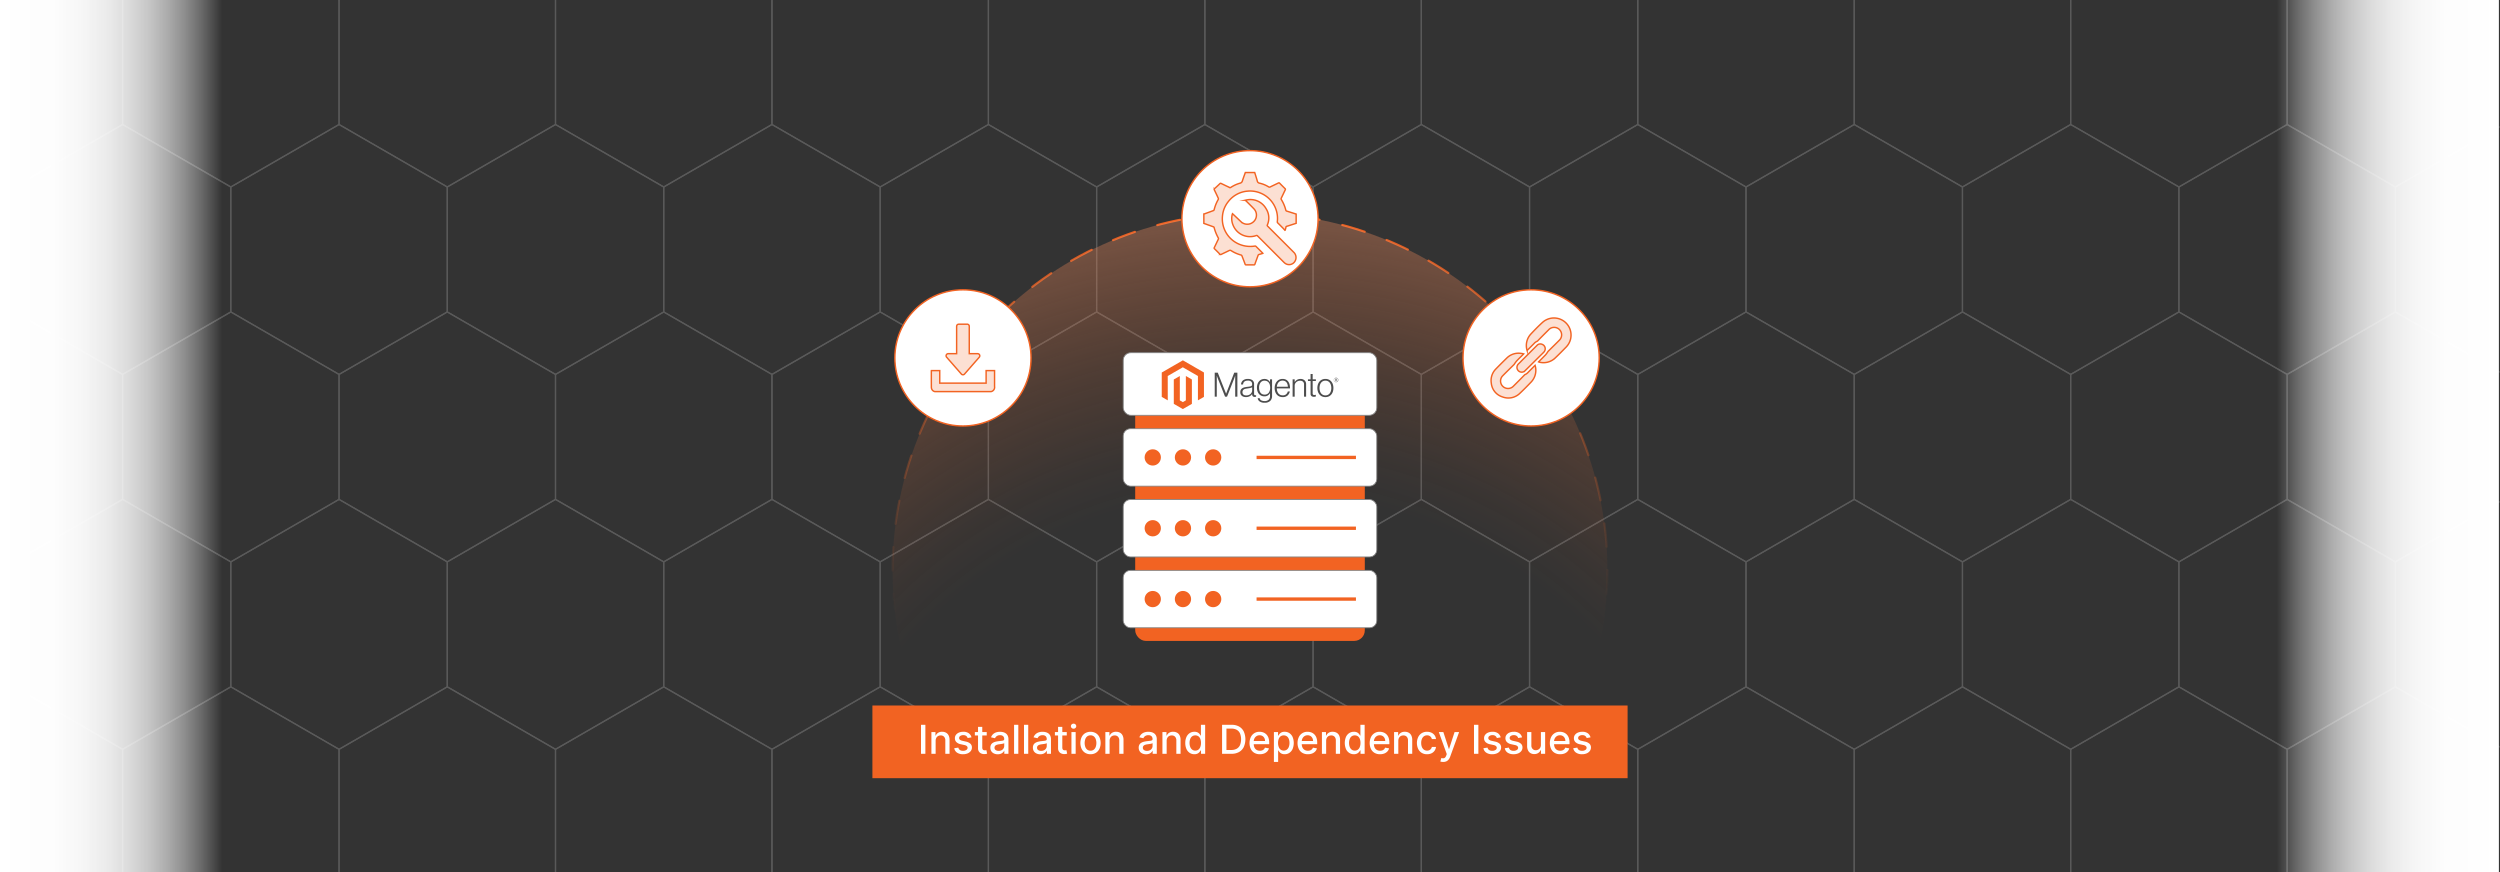 <svg id="Layer_1" data-name="Layer 1" xmlns="http://www.w3.org/2000/svg" xmlns:xlink="http://www.w3.org/1999/xlink" viewBox="0 0 860 300"><rect x="0" y="0" width="860" height="300" fill="#333333" stroke="none"/><defs><clipPath id="clip-path"><rect x="0.192" y="-21.918" width="859.616" height="343.835" fill="none"/></clipPath><linearGradient id="linear-gradient" y1="150" x2="76.419" y2="150" gradientUnits="userSpaceOnUse"><stop offset="0" stop-color="#fff"/><stop offset="0.233" stop-color="#fff" stop-opacity="0.99"/><stop offset="0.369" stop-color="#fff" stop-opacity="0.958"/><stop offset="0.481" stop-color="#fff" stop-opacity="0.902"/><stop offset="0.579" stop-color="#fff" stop-opacity="0.824"/><stop offset="0.669" stop-color="#fff" stop-opacity="0.722"/><stop offset="0.752" stop-color="#fff" stop-opacity="0.596"/><stop offset="0.83" stop-color="#fff" stop-opacity="0.447"/><stop offset="0.904" stop-color="#fff" stop-opacity="0.274"/><stop offset="0.973" stop-color="#fff" stop-opacity="0.083"/><stop offset="1" stop-color="#fff" stop-opacity="0"/></linearGradient><linearGradient id="linear-gradient-2" x1="2824.052" y1="1128.45" x2="2900.471" y2="1128.45" gradientTransform="translate(-2040.855 -978.45)" xlink:href="#linear-gradient"/><linearGradient id="linear-gradient-3" x1="430" y1="319.535" x2="430" y2="72.882" gradientUnits="userSpaceOnUse"><stop offset="0" stop-color="#f26322" stop-opacity="0"/><stop offset="0.439" stop-color="#f26322" stop-opacity="0"/><stop offset="0.488" stop-color="#f26322" stop-opacity="0.04"/><stop offset="0.572" stop-color="#f26322" stop-opacity="0.148"/><stop offset="0.679" stop-color="#f26322" stop-opacity="0.325"/><stop offset="0.806" stop-color="#f26322" stop-opacity="0.569"/><stop offset="0.947" stop-color="#f26322" stop-opacity="0.877"/><stop offset="1" stop-color="#f26322"/></linearGradient><radialGradient id="radial-gradient" cx="431.681" cy="330.949" r="368.808" gradientUnits="userSpaceOnUse"><stop offset="0" stop-color="#f26322" stop-opacity="0"/><stop offset="0.439" stop-color="#f26322" stop-opacity="0"/><stop offset="0.487" stop-color="#f26829" stop-opacity="0.038"/><stop offset="0.568" stop-color="#f3753b" stop-opacity="0.143"/><stop offset="0.672" stop-color="#f58a59" stop-opacity="0.312"/><stop offset="0.795" stop-color="#f7a783" stop-opacity="0.547"/><stop offset="0.932" stop-color="#faccb7" stop-opacity="0.843"/><stop offset="1" stop-color="#fce0d3"/></radialGradient></defs><g opacity="0.25"><g clip-path="url(#clip-path)"><polygon points="-69.53 -64.651 -69.53 -21.651 -32.291 -0.151 4.948 -21.651 4.948 -64.651 -32.291 -86.151 -69.53 -64.651" fill="none" stroke="#ccc" stroke-miterlimit="10" stroke-width="0.43"/><polygon points="4.931 -64.651 4.931 -21.651 42.17 -0.151 79.409 -21.651 79.409 -64.651 42.17 -86.151 4.931 -64.651" fill="none" stroke="#ccc" stroke-miterlimit="10" stroke-width="0.43"/><polygon points="79.392 -64.651 79.392 -21.651 116.631 -0.151 153.87 -21.651 153.87 -64.651 116.631 -86.151 79.392 -64.651" fill="none" stroke="#ccc" stroke-miterlimit="10" stroke-width="0.43"/><polygon points="153.852 -64.651 153.852 -21.651 191.091 -0.151 228.33 -21.651 228.33 -64.651 191.091 -86.151 153.852 -64.651" fill="none" stroke="#ccc" stroke-miterlimit="10" stroke-width="0.43"/><polygon points="228.313 -64.651 228.313 -21.651 265.552 -0.151 302.791 -21.651 302.791 -64.651 265.552 -86.151 228.313 -64.651" fill="none" stroke="#ccc" stroke-miterlimit="10" stroke-width="0.43"/><polygon points="302.773 -64.651 302.773 -21.651 340.013 -0.151 377.252 -21.651 377.252 -64.651 340.013 -86.151 302.773 -64.651" fill="none" stroke="#ccc" stroke-miterlimit="10" stroke-width="0.43"/><polygon points="377.234 -64.651 377.234 -21.651 414.473 -0.151 451.712 -21.651 451.712 -64.651 414.473 -86.151 377.234 -64.651" fill="none" stroke="#ccc" stroke-miterlimit="10" stroke-width="0.43"/><polygon points="451.695 -64.651 451.695 -21.651 488.934 -0.151 526.173 -21.651 526.173 -64.651 488.934 -86.151 451.695 -64.651" fill="none" stroke="#ccc" stroke-miterlimit="10" stroke-width="0.43"/><polygon points="526.155 -64.651 526.155 -21.651 563.395 -0.151 600.634 -21.651 600.634 -64.651 563.395 -86.151 526.155 -64.651" fill="none" stroke="#ccc" stroke-miterlimit="10" stroke-width="0.43"/><polygon points="600.616 -64.651 600.616 -21.651 637.855 -0.151 675.094 -21.651 675.094 -64.651 637.855 -86.151 600.616 -64.651" fill="none" stroke="#ccc" stroke-miterlimit="10" stroke-width="0.43"/><polygon points="675.077 -64.651 675.077 -21.651 712.316 -0.151 749.555 -21.651 749.555 -64.651 712.316 -86.151 675.077 -64.651" fill="none" stroke="#ccc" stroke-miterlimit="10" stroke-width="0.43"/><polygon points="749.537 -64.651 749.537 -21.651 786.776 -0.151 824.016 -21.651 824.016 -64.651 786.776 -86.151 749.537 -64.651" fill="none" stroke="#ccc" stroke-miterlimit="10" stroke-width="0.43"/><polygon points="823.998 -64.651 823.998 -21.651 861.237 -0.151 898.476 -21.651 898.476 -64.651 861.237 -86.151 823.998 -64.651" fill="none" stroke="#ccc" stroke-miterlimit="10" stroke-width="0.43"/><polygon points="-32.299 -0.169 -32.299 42.831 4.94 64.331 42.179 42.831 42.179 -0.169 4.94 -21.669 -32.299 -0.169" fill="none" stroke="#ccc" stroke-miterlimit="10" stroke-width="0.43"/><polygon points="42.161 -0.169 42.161 42.831 79.4 64.331 116.639 42.831 116.639 -0.169 79.4 -21.669 42.161 -0.169" fill="none" stroke="#ccc" stroke-miterlimit="10" stroke-width="0.43"/><polygon points="116.622 -0.169 116.622 42.831 153.861 64.331 191.1 42.831 191.1 -0.169 153.861 -21.669 116.622 -0.169" fill="none" stroke="#ccc" stroke-miterlimit="10" stroke-width="0.43"/><polygon points="191.083 -0.169 191.083 42.831 228.322 64.331 265.561 42.831 265.561 -0.169 228.322 -21.669 191.083 -0.169" fill="none" stroke="#ccc" stroke-miterlimit="10" stroke-width="0.43"/><polygon points="265.543 -0.169 265.543 42.831 302.782 64.331 340.021 42.831 340.021 -0.169 302.782 -21.669 265.543 -0.169" fill="none" stroke="#ccc" stroke-miterlimit="10" stroke-width="0.43"/><polygon points="340.004 -0.169 340.004 42.831 377.243 64.331 414.482 42.831 414.482 -0.169 377.243 -21.669 340.004 -0.169" fill="none" stroke="#ccc" stroke-miterlimit="10" stroke-width="0.43"/><polygon points="414.464 -0.169 414.464 42.831 451.704 64.331 488.943 42.831 488.943 -0.169 451.704 -21.669 414.464 -0.169" fill="none" stroke="#ccc" stroke-miterlimit="10" stroke-width="0.43"/><polygon points="488.925 -0.169 488.925 42.831 526.164 64.331 563.403 42.831 563.403 -0.169 526.164 -21.669 488.925 -0.169" fill="none" stroke="#ccc" stroke-miterlimit="10" stroke-width="0.43"/><polygon points="563.386 -0.169 563.386 42.831 600.625 64.331 637.864 42.831 637.864 -0.169 600.625 -21.669 563.386 -0.169" fill="none" stroke="#ccc" stroke-miterlimit="10" stroke-width="0.43"/><polygon points="637.846 -0.169 637.846 42.831 675.086 64.331 712.325 42.831 712.325 -0.169 675.086 -21.669 637.846 -0.169" fill="none" stroke="#ccc" stroke-miterlimit="10" stroke-width="0.43"/><polygon points="712.307 -0.169 712.307 42.831 749.546 64.331 786.785 42.831 786.785 -0.169 749.546 -21.669 712.307 -0.169" fill="none" stroke="#ccc" stroke-miterlimit="10" stroke-width="0.43"/><polygon points="786.768 -0.169 786.768 42.831 824.007 64.331 861.246 42.831 861.246 -0.169 824.007 -21.669 786.768 -0.169" fill="none" stroke="#ccc" stroke-miterlimit="10" stroke-width="0.43"/><polygon points="-69.53 64.312 -69.53 107.312 -32.291 128.812 4.948 107.312 4.948 64.312 -32.291 42.812 -69.53 64.312" fill="none" stroke="#ccc" stroke-miterlimit="10" stroke-width="0.43"/><polygon points="4.931 64.312 4.931 107.312 42.17 128.812 79.409 107.312 79.409 64.312 42.17 42.812 4.931 64.312" fill="none" stroke="#ccc" stroke-miterlimit="10" stroke-width="0.43"/><polygon points="79.392 64.312 79.392 107.312 116.631 128.812 153.87 107.312 153.87 64.312 116.631 42.812 79.392 64.312" fill="none" stroke="#ccc" stroke-miterlimit="10" stroke-width="0.43"/><polygon points="153.852 64.312 153.852 107.312 191.091 128.812 228.33 107.312 228.33 64.312 191.091 42.812 153.852 64.312" fill="none" stroke="#ccc" stroke-miterlimit="10" stroke-width="0.43"/><polygon points="228.313 64.312 228.313 107.312 265.552 128.812 302.791 107.312 302.791 64.312 265.552 42.812 228.313 64.312" fill="none" stroke="#ccc" stroke-miterlimit="10" stroke-width="0.43"/><polygon points="302.773 64.312 302.773 107.312 340.013 128.812 377.252 107.312 377.252 64.312 340.013 42.812 302.773 64.312" fill="none" stroke="#ccc" stroke-miterlimit="10" stroke-width="0.43"/><polygon points="377.234 64.312 377.234 107.312 414.473 128.812 451.712 107.312 451.712 64.312 414.473 42.812 377.234 64.312" fill="none" stroke="#ccc" stroke-miterlimit="10" stroke-width="0.43"/><polygon points="451.695 64.312 451.695 107.312 488.934 128.812 526.173 107.312 526.173 64.312 488.934 42.812 451.695 64.312" fill="none" stroke="#ccc" stroke-miterlimit="10" stroke-width="0.43"/><polygon points="526.155 64.312 526.155 107.312 563.395 128.812 600.634 107.312 600.634 64.312 563.395 42.812 526.155 64.312" fill="none" stroke="#ccc" stroke-miterlimit="10" stroke-width="0.43"/><polygon points="600.616 64.312 600.616 107.312 637.855 128.812 675.094 107.312 675.094 64.312 637.855 42.812 600.616 64.312" fill="none" stroke="#ccc" stroke-miterlimit="10" stroke-width="0.43"/><polygon points="675.077 64.312 675.077 107.312 712.316 128.812 749.555 107.312 749.555 64.312 712.316 42.812 675.077 64.312" fill="none" stroke="#ccc" stroke-miterlimit="10" stroke-width="0.43"/><polygon points="749.537 64.312 749.537 107.312 786.776 128.812 824.016 107.312 824.016 64.312 786.776 42.812 749.537 64.312" fill="none" stroke="#ccc" stroke-miterlimit="10" stroke-width="0.43"/><polygon points="823.998 64.312 823.998 107.312 861.237 128.812 898.476 107.312 898.476 64.312 861.237 42.812 823.998 64.312" fill="none" stroke="#ccc" stroke-miterlimit="10" stroke-width="0.43"/><polygon points="-32.299 128.794 -32.299 171.794 4.94 193.294 42.179 171.794 42.179 128.794 4.94 107.294 -32.299 128.794" fill="none" stroke="#ccc" stroke-miterlimit="10" stroke-width="0.43"/><polygon points="42.161 128.794 42.161 171.794 79.4 193.294 116.639 171.794 116.639 128.794 79.4 107.294 42.161 128.794" fill="none" stroke="#ccc" stroke-miterlimit="10" stroke-width="0.43"/><polygon points="116.622 128.794 116.622 171.794 153.861 193.294 191.1 171.794 191.1 128.794 153.861 107.294 116.622 128.794" fill="none" stroke="#ccc" stroke-miterlimit="10" stroke-width="0.43"/><polygon points="191.083 128.794 191.083 171.794 228.322 193.294 265.561 171.794 265.561 128.794 228.322 107.294 191.083 128.794" fill="none" stroke="#ccc" stroke-miterlimit="10" stroke-width="0.43"/><polygon points="265.543 128.794 265.543 171.794 302.782 193.294 340.021 171.794 340.021 128.794 302.782 107.294 265.543 128.794" fill="none" stroke="#ccc" stroke-miterlimit="10" stroke-width="0.43"/><polygon points="340.004 128.794 340.004 171.794 377.243 193.294 414.482 171.794 414.482 128.794 377.243 107.294 340.004 128.794" fill="none" stroke="#ccc" stroke-miterlimit="10" stroke-width="0.43"/><polygon points="414.464 128.794 414.464 171.794 451.704 193.294 488.943 171.794 488.943 128.794 451.704 107.294 414.464 128.794" fill="none" stroke="#ccc" stroke-miterlimit="10" stroke-width="0.43"/><polygon points="488.925 128.794 488.925 171.794 526.164 193.294 563.403 171.794 563.403 128.794 526.164 107.294 488.925 128.794" fill="none" stroke="#ccc" stroke-miterlimit="10" stroke-width="0.43"/><polygon points="563.386 128.794 563.386 171.794 600.625 193.294 637.864 171.794 637.864 128.794 600.625 107.294 563.386 128.794" fill="none" stroke="#ccc" stroke-miterlimit="10" stroke-width="0.43"/><polygon points="637.846 128.794 637.846 171.794 675.086 193.294 712.325 171.794 712.325 128.794 675.086 107.294 637.846 128.794" fill="none" stroke="#ccc" stroke-miterlimit="10" stroke-width="0.43"/><polygon points="712.307 128.794 712.307 171.794 749.546 193.294 786.785 171.794 786.785 128.794 749.546 107.294 712.307 128.794" fill="none" stroke="#ccc" stroke-miterlimit="10" stroke-width="0.43"/><polygon points="786.768 128.794 786.768 171.794 824.007 193.294 861.246 171.794 861.246 128.794 824.007 107.294 786.768 128.794" fill="none" stroke="#ccc" stroke-miterlimit="10" stroke-width="0.43"/><polygon points="-69.53 193.276 -69.53 236.276 -32.291 257.776 4.948 236.276 4.948 193.276 -32.291 171.776 -69.53 193.276" fill="none" stroke="#ccc" stroke-miterlimit="10" stroke-width="0.43"/><polygon points="4.931 193.276 4.931 236.276 42.17 257.776 79.409 236.276 79.409 193.276 42.17 171.776 4.931 193.276" fill="none" stroke="#ccc" stroke-miterlimit="10" stroke-width="0.43"/><polygon points="79.392 193.276 79.392 236.276 116.631 257.776 153.87 236.276 153.87 193.276 116.631 171.776 79.392 193.276" fill="none" stroke="#ccc" stroke-miterlimit="10" stroke-width="0.43"/><polygon points="153.852 193.276 153.852 236.276 191.091 257.776 228.33 236.276 228.33 193.276 191.091 171.776 153.852 193.276" fill="none" stroke="#ccc" stroke-miterlimit="10" stroke-width="0.43"/><polygon points="228.313 193.276 228.313 236.276 265.552 257.776 302.791 236.276 302.791 193.276 265.552 171.776 228.313 193.276" fill="none" stroke="#ccc" stroke-miterlimit="10" stroke-width="0.43"/><polygon points="302.773 193.276 302.773 236.276 340.013 257.776 377.252 236.276 377.252 193.276 340.013 171.776 302.773 193.276" fill="none" stroke="#ccc" stroke-miterlimit="10" stroke-width="0.43"/><polygon points="377.234 193.276 377.234 236.276 414.473 257.776 451.712 236.276 451.712 193.276 414.473 171.776 377.234 193.276" fill="none" stroke="#ccc" stroke-miterlimit="10" stroke-width="0.43"/><polygon points="451.695 193.276 451.695 236.276 488.934 257.776 526.173 236.276 526.173 193.276 488.934 171.776 451.695 193.276" fill="none" stroke="#ccc" stroke-miterlimit="10" stroke-width="0.43"/><polygon points="526.155 193.276 526.155 236.276 563.395 257.776 600.634 236.276 600.634 193.276 563.395 171.776 526.155 193.276" fill="none" stroke="#ccc" stroke-miterlimit="10" stroke-width="0.43"/><polygon points="600.616 193.276 600.616 236.276 637.855 257.776 675.094 236.276 675.094 193.276 637.855 171.776 600.616 193.276" fill="none" stroke="#ccc" stroke-miterlimit="10" stroke-width="0.43"/><polygon points="675.077 193.276 675.077 236.276 712.316 257.776 749.555 236.276 749.555 193.276 712.316 171.776 675.077 193.276" fill="none" stroke="#ccc" stroke-miterlimit="10" stroke-width="0.43"/><polygon points="749.537 193.276 749.537 236.276 786.776 257.776 824.016 236.276 824.016 193.276 786.776 171.776 749.537 193.276" fill="none" stroke="#ccc" stroke-miterlimit="10" stroke-width="0.43"/><polygon points="823.998 193.276 823.998 236.276 861.237 257.776 898.476 236.276 898.476 193.276 861.237 171.776 823.998 193.276" fill="none" stroke="#ccc" stroke-miterlimit="10" stroke-width="0.43"/><polygon points="-32.299 257.757 -32.299 300.757 4.94 322.257 42.179 300.757 42.179 257.757 4.94 236.257 -32.299 257.757" fill="none" stroke="#ccc" stroke-miterlimit="10" stroke-width="0.43"/><polygon points="42.161 257.757 42.161 300.757 79.4 322.257 116.639 300.757 116.639 257.757 79.4 236.257 42.161 257.757" fill="none" stroke="#ccc" stroke-miterlimit="10" stroke-width="0.43"/><polygon points="116.622 257.757 116.622 300.757 153.861 322.257 191.1 300.757 191.1 257.757 153.861 236.257 116.622 257.757" fill="none" stroke="#ccc" stroke-miterlimit="10" stroke-width="0.43"/><polygon points="191.083 257.757 191.083 300.757 228.322 322.257 265.561 300.757 265.561 257.757 228.322 236.257 191.083 257.757" fill="none" stroke="#ccc" stroke-miterlimit="10" stroke-width="0.43"/><polygon points="265.543 257.757 265.543 300.757 302.782 322.257 340.021 300.757 340.021 257.757 302.782 236.257 265.543 257.757" fill="none" stroke="#ccc" stroke-miterlimit="10" stroke-width="0.43"/><polygon points="340.004 257.757 340.004 300.757 377.243 322.257 414.482 300.757 414.482 257.757 377.243 236.257 340.004 257.757" fill="none" stroke="#ccc" stroke-miterlimit="10" stroke-width="0.43"/><polygon points="414.464 257.757 414.464 300.757 451.704 322.257 488.943 300.757 488.943 257.757 451.704 236.257 414.464 257.757" fill="none" stroke="#ccc" stroke-miterlimit="10" stroke-width="0.43"/><polygon points="488.925 257.757 488.925 300.757 526.164 322.257 563.403 300.757 563.403 257.757 526.164 236.257 488.925 257.757" fill="none" stroke="#ccc" stroke-miterlimit="10" stroke-width="0.43"/><polygon points="563.386 257.757 563.386 300.757 600.625 322.257 637.864 300.757 637.864 257.757 600.625 236.257 563.386 257.757" fill="none" stroke="#ccc" stroke-miterlimit="10" stroke-width="0.43"/><polygon points="637.846 257.757 637.846 300.757 675.086 322.257 712.325 300.757 712.325 257.757 675.086 236.257 637.846 257.757" fill="none" stroke="#ccc" stroke-miterlimit="10" stroke-width="0.43"/><polygon points="712.307 257.757 712.307 300.757 749.546 322.257 786.785 300.757 786.785 257.757 749.546 236.257 712.307 257.757" fill="none" stroke="#ccc" stroke-miterlimit="10" stroke-width="0.43"/><polygon points="786.768 257.757 786.768 300.757 824.007 322.257 861.246 300.757 861.246 257.757 824.007 236.257 786.768 257.757" fill="none" stroke="#ccc" stroke-miterlimit="10" stroke-width="0.43"/></g></g><rect width="76.419" height="300" fill="url(#linear-gradient)"/><rect x="783.197" width="76.419" height="300" transform="translate(1642.813 300) rotate(180)" fill="url(#linear-gradient-2)"/><circle cx="430" cy="196.209" r="122.952" fill="none" stroke-linecap="round" stroke-miterlimit="10" stroke-width="0.75" stroke-dasharray="8.047 8.047" stroke="url(#linear-gradient-3)"/><circle cx="430" cy="196.209" r="122.952" fill="url(#radial-gradient)"/><rect x="390.508" y="138.346" width="78.984" height="82.128" rx="3.634" fill="#f26322"/><rect x="386.382" y="121.332" width="87.236" height="21.533" rx="2.616" fill="#fff" stroke="#848484" stroke-miterlimit="10" stroke-width="0.301"/><rect x="386.382" y="147.482" width="87.236" height="19.746" rx="2.505" fill="#fff" stroke="#848484" stroke-miterlimit="10" stroke-width="0.289"/><circle cx="396.55" cy="157.355" r="2.8" fill="#f26322"/><circle cx="406.938" cy="157.355" r="2.8" fill="#f26322"/><circle cx="417.327" cy="157.355" r="2.8" fill="#f26322"/><line x1="432.26" y1="157.355" x2="466.447" y2="157.355" fill="none" stroke="#f26322" stroke-miterlimit="10" stroke-width="1.154"/><rect x="386.382" y="171.845" width="87.236" height="19.746" rx="2.505" fill="#fff" stroke="#848484" stroke-miterlimit="10" stroke-width="0.289"/><circle cx="396.55" cy="181.718" r="2.8" fill="#f26322"/><circle cx="406.938" cy="181.718" r="2.8" fill="#f26322"/><circle cx="417.327" cy="181.718" r="2.8" fill="#f26322"/><line x1="432.26" y1="181.718" x2="466.447" y2="181.718" fill="none" stroke="#f26322" stroke-miterlimit="10" stroke-width="1.154"/><rect x="386.382" y="196.209" width="87.236" height="19.746" rx="2.505" fill="#fff" stroke="#848484" stroke-miterlimit="10" stroke-width="0.289"/><circle cx="396.55" cy="206.082" r="2.8" fill="#f26322"/><circle cx="406.938" cy="206.082" r="2.8" fill="#f26322"/><circle cx="417.327" cy="206.082" r="2.8" fill="#f26322"/><line x1="432.26" y1="206.082" x2="466.447" y2="206.082" fill="none" stroke="#f26322" stroke-miterlimit="10" stroke-width="1.154"/><rect x="300.109" y="242.693" width="259.782" height="25" fill="#f26322"/><path d="M318.329,249.333v9.972h-1.504v-9.972Z" fill="#fff"/><path d="M321.859,254.865v4.441h-1.456v-7.479H321.8v1.217h.093a2.133,2.133,0,0,1,.81-.955,2.507,2.507,0,0,1,1.395-.36,2.718,2.718,0,0,1,1.339.319,2.168,2.168,0,0,1,.891.947,3.432,3.432,0,0,1,.316,1.553v4.757H325.19v-4.582a1.811,1.811,0,0,0-.423-1.274,1.504,1.504,0,0,0-1.164-.46,1.811,1.811,0,0,0-.898.219,1.559,1.559,0,0,0-.618.64A2.119,2.119,0,0,0,321.859,254.865Z" fill="#fff"/><path d="M334.198,253.652l-1.32.234a1.591,1.591,0,0,0-.26-.482,1.323,1.323,0,0,0-.48-.375,1.724,1.724,0,0,0-.754-.146,1.825,1.825,0,0,0-1.033.275.823.823,0,0,0-.414.709.744.744,0,0,0,.277.604,2.247,2.247,0,0,0,.896.374l1.188.273a3.191,3.191,0,0,1,1.539.735,1.728,1.728,0,0,1,.506,1.29,1.958,1.958,0,0,1-.387,1.195,2.566,2.566,0,0,1-1.076.821,4.003,4.003,0,0,1-1.595.297,3.58,3.58,0,0,1-2.05-.538,2.255,2.255,0,0,1-.974-1.531l1.407-.214a1.339,1.339,0,0,0,.541.83,1.85,1.85,0,0,0,1.066.28,1.966,1.966,0,0,0,1.145-.299.876.876,0,0,0,.428-.733.768.768,0,0,0-.26-.589,1.742,1.742,0,0,0-.796-.36l-1.266-.277a3.03,3.03,0,0,1-1.546-.76,1.831,1.831,0,0,1-.499-1.32,1.887,1.887,0,0,1,.37-1.159,2.438,2.438,0,0,1,1.022-.776,3.755,3.755,0,0,1,1.495-.28,3.112,3.112,0,0,1,1.909.523A2.46,2.46,0,0,1,334.198,253.652Z" fill="#fff"/><path d="M339.432,251.827v1.169h-4.085v-1.169Zm-2.99-1.792h1.456v7.075a1.263,1.263,0,0,0,.127.636.642.642,0,0,0,.329.287,1.249,1.249,0,0,0,.44.076,1.709,1.709,0,0,0,.307-.024c.088-.016.156-.029.205-.039l.263,1.203a2.597,2.597,0,0,1-.36.1,2.967,2.967,0,0,1-.585.056,2.564,2.564,0,0,1-1.071-.204,1.84,1.84,0,0,1-.803-.663,1.944,1.944,0,0,1-.307-1.125Z" fill="#fff"/><path d="M343.215,259.471a3.034,3.034,0,0,1-1.286-.265,2.136,2.136,0,0,1-.908-.772,2.205,2.205,0,0,1-.334-1.242,2.014,2.014,0,0,1,.244-1.042,1.795,1.795,0,0,1,.657-.647,3.426,3.426,0,0,1,.925-.36,9.153,9.153,0,0,1,1.042-.185q.672-.079,1.091-.129a1.566,1.566,0,0,0,.608-.168.41.41,0,0,0,.19-.379v-.034a1.321,1.321,0,0,0-.358-.989,1.463,1.463,0,0,0-1.064-.35,1.855,1.855,0,0,0-1.156.324,1.758,1.758,0,0,0-.582.718l-1.368-.312a2.636,2.636,0,0,1,.713-1.103,2.908,2.908,0,0,1,1.083-.614,4.282,4.282,0,0,1,1.29-.192,4.69,4.69,0,0,1,.952.105,2.846,2.846,0,0,1,.945.382,2.116,2.116,0,0,1,.723.791,2.754,2.754,0,0,1,.282,1.331v4.967h-1.422v-1.022h-.059a2.079,2.079,0,0,1-.423.555,2.253,2.253,0,0,1-.726.453A2.814,2.814,0,0,1,343.215,259.471Zm.316-1.168a2.103,2.103,0,0,0,1.035-.239,1.69,1.69,0,0,0,.658-.625,1.619,1.619,0,0,0,.226-.831v-.964a.742.742,0,0,1-.299.143,4.095,4.095,0,0,1-.504.112c-.189.031-.372.059-.55.083s-.328.044-.448.061a3.546,3.546,0,0,0-.772.18,1.319,1.319,0,0,0-.555.362.915.915,0,0,0-.207.626.925.925,0,0,0,.4.816A1.753,1.753,0,0,0,343.532,258.303Z" fill="#fff"/><path d="M350.3,249.333v9.972h-1.456v-9.972Z" fill="#fff"/><path d="M353.713,249.333v9.972h-1.456v-9.972Z" fill="#fff"/><path d="M357.847,259.471a3.034,3.034,0,0,1-1.286-.265,2.136,2.136,0,0,1-.908-.772,2.206,2.206,0,0,1-.334-1.242,2.014,2.014,0,0,1,.244-1.042,1.794,1.794,0,0,1,.657-.647,3.428,3.428,0,0,1,.925-.36,9.156,9.156,0,0,1,1.042-.185q.672-.079,1.091-.129a1.566,1.566,0,0,0,.608-.168.41.41,0,0,0,.19-.379v-.034a1.321,1.321,0,0,0-.358-.989,1.463,1.463,0,0,0-1.064-.35,1.855,1.855,0,0,0-1.156.324,1.759,1.759,0,0,0-.582.718l-1.368-.312a2.636,2.636,0,0,1,.713-1.103,2.909,2.909,0,0,1,1.083-.614,4.283,4.283,0,0,1,1.29-.192,4.689,4.689,0,0,1,.952.105,2.846,2.846,0,0,1,.945.382,2.115,2.115,0,0,1,.723.791,2.755,2.755,0,0,1,.282,1.331v4.967h-1.422v-1.022h-.059a2.076,2.076,0,0,1-.423.555,2.255,2.255,0,0,1-.726.453A2.813,2.813,0,0,1,357.847,259.471Zm.316-1.168a2.103,2.103,0,0,0,1.035-.239,1.691,1.691,0,0,0,.658-.625,1.62,1.62,0,0,0,.226-.831v-.964a.741.741,0,0,1-.299.143,4.091,4.091,0,0,1-.504.112c-.189.031-.372.059-.55.083s-.328.044-.448.061a3.546,3.546,0,0,0-.772.18,1.32,1.32,0,0,0-.555.362.915.915,0,0,0-.207.626.926.926,0,0,0,.399.816A1.753,1.753,0,0,0,358.164,258.303Z" fill="#fff"/><path d="M366.968,251.827v1.169h-4.085v-1.169Zm-2.99-1.792h1.456v7.075a1.265,1.265,0,0,0,.127.636.642.642,0,0,0,.329.287,1.248,1.248,0,0,0,.44.076,1.708,1.708,0,0,0,.307-.024c.088-.016.156-.029.205-.039l.263,1.203a2.599,2.599,0,0,1-.36.1,2.967,2.967,0,0,1-.585.056,2.564,2.564,0,0,1-1.071-.204,1.839,1.839,0,0,1-.803-.663,1.944,1.944,0,0,1-.307-1.125Z" fill="#fff"/><path d="M369.31,250.672a.912.912,0,0,1-.65-.255.831.831,0,0,1,0-1.227.954.954,0,0,1,1.3,0,.832.832,0,0,1,0,1.227A.913.913,0,0,1,369.31,250.672Zm-.735,8.633v-7.479H370.03v7.479Z" fill="#fff"/><path d="M375.138,259.457a3.434,3.434,0,0,1-1.836-.482,3.249,3.249,0,0,1-1.217-1.349,4.971,4.971,0,0,1,0-4.061,3.245,3.245,0,0,1,1.217-1.354,3.737,3.737,0,0,1,3.671,0,3.248,3.248,0,0,1,1.217,1.354,4.971,4.971,0,0,1,0,4.061,3.252,3.252,0,0,1-1.217,1.349A3.433,3.433,0,0,1,375.138,259.457Zm.004-1.222a1.746,1.746,0,0,0,1.13-.36,2.129,2.129,0,0,0,.664-.959,4.117,4.117,0,0,0,0-2.637,2.16,2.16,0,0,0-.664-.967,1.941,1.941,0,0,0-2.267,0,2.149,2.149,0,0,0-.667.967,4.117,4.117,0,0,0,0,2.637,2.118,2.118,0,0,0,.667.959A1.762,1.762,0,0,0,375.143,258.234Z" fill="#fff"/><path d="M381.702,254.865v4.441h-1.456v-7.479h1.397v1.217h.093a2.134,2.134,0,0,1,.811-.955,2.506,2.506,0,0,1,1.395-.36,2.718,2.718,0,0,1,1.339.319,2.169,2.169,0,0,1,.891.947,3.432,3.432,0,0,1,.316,1.553v4.757h-1.456v-4.582a1.811,1.811,0,0,0-.423-1.274,1.505,1.505,0,0,0-1.164-.46,1.811,1.811,0,0,0-.898.219,1.559,1.559,0,0,0-.618.64A2.118,2.118,0,0,0,381.702,254.865Z" fill="#fff"/><path d="M394.245,259.471a3.034,3.034,0,0,1-1.286-.265,2.136,2.136,0,0,1-.908-.772,2.205,2.205,0,0,1-.334-1.242,2.014,2.014,0,0,1,.244-1.042,1.794,1.794,0,0,1,.657-.647,3.426,3.426,0,0,1,.925-.36,9.155,9.155,0,0,1,1.042-.185q.672-.079,1.091-.129a1.566,1.566,0,0,0,.608-.168.41.41,0,0,0,.19-.379v-.034a1.321,1.321,0,0,0-.358-.989,1.463,1.463,0,0,0-1.064-.35,1.855,1.855,0,0,0-1.156.324,1.758,1.758,0,0,0-.582.718l-1.368-.312a2.636,2.636,0,0,1,.713-1.103,2.908,2.908,0,0,1,1.083-.614,4.282,4.282,0,0,1,1.29-.192,4.69,4.69,0,0,1,.952.105,2.846,2.846,0,0,1,.945.382,2.116,2.116,0,0,1,.723.791,2.754,2.754,0,0,1,.282,1.331v4.967h-1.422v-1.022h-.059a2.079,2.079,0,0,1-.423.555,2.253,2.253,0,0,1-.726.453A2.814,2.814,0,0,1,394.245,259.471Zm.316-1.168a2.103,2.103,0,0,0,1.035-.239,1.69,1.69,0,0,0,.658-.625,1.619,1.619,0,0,0,.226-.831v-.964a.742.742,0,0,1-.299.143,4.095,4.095,0,0,1-.504.112c-.189.031-.372.059-.55.083s-.328.044-.448.061a3.548,3.548,0,0,0-.772.18,1.32,1.32,0,0,0-.555.362.915.915,0,0,0-.207.626.925.925,0,0,0,.4.816A1.753,1.753,0,0,0,394.561,258.303Z" fill="#fff"/><path d="M401.33,254.865v4.441h-1.456v-7.479h1.397v1.217h.093a2.134,2.134,0,0,1,.81-.955,2.507,2.507,0,0,1,1.395-.36,2.718,2.718,0,0,1,1.339.319,2.168,2.168,0,0,1,.891.947,3.432,3.432,0,0,1,.316,1.553v4.757H404.66v-4.582a1.811,1.811,0,0,0-.423-1.274,1.504,1.504,0,0,0-1.164-.46,1.811,1.811,0,0,0-.898.219,1.558,1.558,0,0,0-.618.64A2.118,2.118,0,0,0,401.33,254.865Z" fill="#fff"/><path d="M410.864,259.452a2.874,2.874,0,0,1-1.614-.465,3.105,3.105,0,0,1-1.11-1.329,4.899,4.899,0,0,1-.402-2.077,4.831,4.831,0,0,1,.407-2.074,3.087,3.087,0,0,1,1.118-1.32,2.914,2.914,0,0,1,1.611-.458,2.35,2.35,0,0,1,1.123.232,2.052,2.052,0,0,1,.662.538,4.61,4.61,0,0,1,.368.54h.088v-3.706h1.456v9.972h-1.421v-1.164h-.122a3.943,3.943,0,0,1-.378.545,2.137,2.137,0,0,1-.674.535A2.347,2.347,0,0,1,410.864,259.452Zm.321-1.242a1.697,1.697,0,0,0,1.064-.334,2.051,2.051,0,0,0,.662-.928,3.872,3.872,0,0,0,.227-1.383,3.798,3.798,0,0,0-.224-1.363,2.007,2.007,0,0,0-.657-.911,1.927,1.927,0,0,0-2.167.015,2.069,2.069,0,0,0-.66.93,3.748,3.748,0,0,0-.222,1.329,3.829,3.829,0,0,0,.224,1.349,2.116,2.116,0,0,0,.665.947A1.697,1.697,0,0,0,411.185,258.21Z" fill="#fff"/><path d="M423.621,259.306h-3.228v-9.972h3.33a5.025,5.025,0,0,1,2.517.596,3.98,3.98,0,0,1,1.614,1.71,6.601,6.601,0,0,1-.005,5.344,3.997,3.997,0,0,1-1.638,1.721A5.212,5.212,0,0,1,423.621,259.306Zm-1.724-1.315h1.641a3.777,3.777,0,0,0,1.894-.431,2.684,2.684,0,0,0,1.13-1.252,5.525,5.525,0,0,0,.003-3.995,2.662,2.662,0,0,0-1.108-1.242,3.608,3.608,0,0,0-1.826-.424H421.897Z" fill="#fff"/><path d="M433.394,259.457a3.648,3.648,0,0,1-1.901-.475,3.16,3.16,0,0,1-1.227-1.339,4.979,4.979,0,0,1,0-4.053,3.223,3.223,0,0,1,3.027-1.86,3.661,3.661,0,0,1,1.227.209,2.972,2.972,0,0,1,1.066.657,3.099,3.099,0,0,1,.745,1.162,4.864,4.864,0,0,1,.272,1.731v.516h-5.945v-1.091h4.519a2.169,2.169,0,0,0-.233-1.02,1.773,1.773,0,0,0-.655-.704,1.844,1.844,0,0,0-.985-.258,1.902,1.902,0,0,0-1.069.3,2.019,2.019,0,0,0-.701.779,2.245,2.245,0,0,0-.246,1.04v.852a2.809,2.809,0,0,0,.266,1.276,1.875,1.875,0,0,0,.742.801,2.198,2.198,0,0,0,1.115.275,2.271,2.271,0,0,0,.755-.119,1.595,1.595,0,0,0,.589-.358,1.552,1.552,0,0,0,.38-.589l1.378.249a2.499,2.499,0,0,1-.591,1.064,2.874,2.874,0,0,1-1.066.706A3.98,3.98,0,0,1,433.394,259.457Z" fill="#fff"/><path d="M438.224,262.11V251.827h1.422v1.212h.122a4.024,4.024,0,0,1,.365-.54,2.096,2.096,0,0,1,.662-.538,2.336,2.336,0,0,1,1.12-.232,2.923,2.923,0,0,1,1.616.458,3.087,3.087,0,0,1,1.118,1.32,5.517,5.517,0,0,1,.002,4.151,3.133,3.133,0,0,1-1.11,1.329,2.862,2.862,0,0,1-1.611.465,2.359,2.359,0,0,1-1.112-.229,2.097,2.097,0,0,1-.675-.535,4.129,4.129,0,0,1-.375-.545H439.68V262.11Zm1.427-6.544a3.818,3.818,0,0,0,.23,1.383,2.074,2.074,0,0,0,.662.928,1.869,1.869,0,0,0,2.152-.015,2.141,2.141,0,0,0,.664-.947,3.784,3.784,0,0,0,.227-1.349,3.739,3.739,0,0,0-.222-1.329,2.06,2.06,0,0,0-.662-.93,1.927,1.927,0,0,0-2.167-.015,1.999,1.999,0,0,0-.659.911A3.797,3.797,0,0,0,439.65,255.566Z" fill="#fff"/><path d="M449.91,259.457a3.644,3.644,0,0,1-1.901-.475,3.164,3.164,0,0,1-1.228-1.339,4.984,4.984,0,0,1,0-4.053,3.224,3.224,0,0,1,3.026-1.86,3.67,3.67,0,0,1,1.228.209,2.988,2.988,0,0,1,1.066.657,3.11,3.11,0,0,1,.745,1.162,4.864,4.864,0,0,1,.272,1.731v.516h-5.945v-1.091h4.519a2.169,2.169,0,0,0-.233-1.02,1.78,1.78,0,0,0-.655-.704,1.847,1.847,0,0,0-.986-.258,1.899,1.899,0,0,0-1.068.3,2.018,2.018,0,0,0-.701.779,2.244,2.244,0,0,0-.246,1.04v.852a2.809,2.809,0,0,0,.266,1.276,1.869,1.869,0,0,0,.742.801,2.196,2.196,0,0,0,1.115.275,2.271,2.271,0,0,0,.755-.119,1.603,1.603,0,0,0,.589-.358,1.564,1.564,0,0,0,.38-.589l1.378.249a2.49,2.49,0,0,1-.592,1.064,2.876,2.876,0,0,1-1.066.706A3.979,3.979,0,0,1,449.91,259.457Z" fill="#fff"/><path d="M456.196,254.865v4.441H454.74v-7.479h1.397v1.217h.093a2.134,2.134,0,0,1,.81-.955,2.507,2.507,0,0,1,1.395-.36,2.715,2.715,0,0,1,1.339.319,2.164,2.164,0,0,1,.891.947,3.43,3.43,0,0,1,.316,1.553v4.757h-1.455v-4.582a1.811,1.811,0,0,0-.424-1.274,1.504,1.504,0,0,0-1.164-.46,1.811,1.811,0,0,0-.898.219,1.564,1.564,0,0,0-.618.64A2.112,2.112,0,0,0,456.196,254.865Z" fill="#fff"/><path d="M465.731,259.452a2.877,2.877,0,0,1-1.614-.465,3.11,3.11,0,0,1-1.109-1.329,5.53,5.53,0,0,1,.004-4.151,3.088,3.088,0,0,1,1.118-1.32,2.914,2.914,0,0,1,1.611-.458,2.351,2.351,0,0,1,1.123.232,2.074,2.074,0,0,1,.662.538,4.726,4.726,0,0,1,.367.54h.088v-3.706h1.456v9.972h-1.422v-1.164h-.122a4.07,4.07,0,0,1-.377.545,2.139,2.139,0,0,1-.675.535A2.345,2.345,0,0,1,465.731,259.452Zm.321-1.242a1.699,1.699,0,0,0,1.064-.334,2.06,2.06,0,0,0,.662-.928,3.883,3.883,0,0,0,.227-1.383,3.797,3.797,0,0,0-.225-1.363,2.003,2.003,0,0,0-.657-.911,1.927,1.927,0,0,0-2.167.015,2.068,2.068,0,0,0-.659.93,3.76,3.76,0,0,0-.222,1.329,3.829,3.829,0,0,0,.224,1.349,2.12,2.12,0,0,0,.665.947A1.698,1.698,0,0,0,466.052,258.21Z" fill="#fff"/><path d="M474.733,259.457a3.644,3.644,0,0,1-1.901-.475,3.165,3.165,0,0,1-1.228-1.339,4.983,4.983,0,0,1,0-4.053,3.224,3.224,0,0,1,3.026-1.86,3.67,3.67,0,0,1,1.228.209,2.987,2.987,0,0,1,1.066.657,3.109,3.109,0,0,1,.745,1.162,4.862,4.862,0,0,1,.273,1.731v.516h-5.945v-1.091h4.519a2.169,2.169,0,0,0-.233-1.02,1.78,1.78,0,0,0-.655-.704,1.848,1.848,0,0,0-.986-.258,1.898,1.898,0,0,0-1.068.3,2.019,2.019,0,0,0-.701.779,2.244,2.244,0,0,0-.246,1.04v.852a2.81,2.81,0,0,0,.266,1.276,1.87,1.87,0,0,0,.742.801,2.196,2.196,0,0,0,1.115.275,2.271,2.271,0,0,0,.755-.119,1.601,1.601,0,0,0,.589-.358,1.564,1.564,0,0,0,.38-.589l1.378.249a2.489,2.489,0,0,1-.592,1.064,2.875,2.875,0,0,1-1.066.706A3.979,3.979,0,0,1,474.733,259.457Z" fill="#fff"/><path d="M481.02,254.865v4.441h-1.456v-7.479h1.397v1.217h.093a2.134,2.134,0,0,1,.811-.955,2.507,2.507,0,0,1,1.395-.36,2.715,2.715,0,0,1,1.339.319,2.165,2.165,0,0,1,.891.947,3.432,3.432,0,0,1,.316,1.553v4.757h-1.455v-4.582a1.811,1.811,0,0,0-.424-1.274,1.505,1.505,0,0,0-1.164-.46,1.811,1.811,0,0,0-.898.219,1.564,1.564,0,0,0-.618.64A2.112,2.112,0,0,0,481.02,254.865Z" fill="#fff"/><path d="M490.904,259.457a3.421,3.421,0,0,1-1.867-.494,3.238,3.238,0,0,1-1.2-1.366,4.954,4.954,0,0,1,.01-4.01,3.283,3.283,0,0,1,1.208-1.366,3.364,3.364,0,0,1,1.835-.492,3.531,3.531,0,0,1,1.52.314,2.768,2.768,0,0,1,1.078.879,2.67,2.67,0,0,1,.49,1.32h-1.417a1.707,1.707,0,0,0-.533-.906,1.588,1.588,0,0,0-1.113-.38,1.809,1.809,0,0,0-1.063.319,2.08,2.08,0,0,0-.709.906,3.476,3.476,0,0,0-.253,1.385,3.659,3.659,0,0,0,.248,1.412,2.092,2.092,0,0,0,.704.92,1.928,1.928,0,0,0,1.826.173,1.532,1.532,0,0,0,.569-.44,1.697,1.697,0,0,0,.324-.692h1.417a2.764,2.764,0,0,1-.473,1.295,2.716,2.716,0,0,1-1.055.896A3.45,3.45,0,0,1,490.904,259.457Z" fill="#fff"/><path d="M496.461,262.11a3.174,3.174,0,0,1-.595-.051,1.916,1.916,0,0,1-.399-.109l.351-1.193a2.359,2.359,0,0,0,.711.092.86.86,0,0,0,.553-.233,1.827,1.827,0,0,0,.427-.716l.18-.497-2.736-7.576h1.558l1.895,5.804h.078l1.894-5.804h1.563l-3.082,8.477a3.435,3.435,0,0,1-.546.991,2.127,2.127,0,0,1-.788.611A2.585,2.585,0,0,1,496.461,262.11Z" fill="#fff"/><path d="M508.56,249.333v9.972h-1.505v-9.972Z" fill="#fff"/><path d="M516.239,253.652l-1.319.234a1.581,1.581,0,0,0-.261-.482,1.317,1.317,0,0,0-.48-.375,1.726,1.726,0,0,0-.755-.146,1.825,1.825,0,0,0-1.032.275.825.825,0,0,0-.414.709.744.744,0,0,0,.278.604,2.242,2.242,0,0,0,.895.374l1.188.273a3.187,3.187,0,0,1,1.538.735,1.727,1.727,0,0,1,.507,1.29,1.953,1.953,0,0,1-.388,1.195,2.562,2.562,0,0,1-1.075.821,4.006,4.006,0,0,1-1.595.297,3.583,3.583,0,0,1-2.051-.538,2.258,2.258,0,0,1-.974-1.531l1.407-.214a1.335,1.335,0,0,0,.541.83,1.848,1.848,0,0,0,1.066.28,1.963,1.963,0,0,0,1.143-.299.876.876,0,0,0,.429-.733.767.767,0,0,0-.261-.589,1.737,1.737,0,0,0-.796-.36l-1.266-.277a3.023,3.023,0,0,1-1.546-.76,1.829,1.829,0,0,1-.499-1.32,1.889,1.889,0,0,1,.369-1.159,2.44,2.44,0,0,1,1.023-.776,3.75,3.75,0,0,1,1.494-.28,3.114,3.114,0,0,1,1.909.523A2.459,2.459,0,0,1,516.239,253.652Z" fill="#fff"/><path d="M523.587,253.652l-1.319.234a1.582,1.582,0,0,0-.261-.482,1.316,1.316,0,0,0-.48-.375,1.726,1.726,0,0,0-.755-.146,1.825,1.825,0,0,0-1.032.275.825.825,0,0,0-.414.709.744.744,0,0,0,.278.604,2.242,2.242,0,0,0,.895.374l1.188.273a3.187,3.187,0,0,1,1.538.735,1.727,1.727,0,0,1,.507,1.29,1.953,1.953,0,0,1-.388,1.195,2.562,2.562,0,0,1-1.075.821,4.006,4.006,0,0,1-1.595.297,3.583,3.583,0,0,1-2.051-.538,2.258,2.258,0,0,1-.974-1.531l1.407-.214a1.336,1.336,0,0,0,.541.83,1.848,1.848,0,0,0,1.066.28,1.963,1.963,0,0,0,1.144-.299.876.876,0,0,0,.429-.733.767.767,0,0,0-.261-.589,1.737,1.737,0,0,0-.796-.36l-1.266-.277a3.024,3.024,0,0,1-1.546-.76,1.829,1.829,0,0,1-.499-1.32,1.889,1.889,0,0,1,.369-1.159,2.441,2.441,0,0,1,1.024-.776,3.749,3.749,0,0,1,1.494-.28,3.114,3.114,0,0,1,1.909.523A2.459,2.459,0,0,1,523.587,253.652Z" fill="#fff"/><path d="M530.068,256.204v-4.377h1.461v7.479h-1.432V258.01H530.02a2.324,2.324,0,0,1-.825.996,2.402,2.402,0,0,1-1.41.397,2.501,2.501,0,0,1-1.274-.319,2.187,2.187,0,0,1-.866-.947,3.447,3.447,0,0,1-.314-1.554v-4.757h1.456v4.582a1.712,1.712,0,0,0,.424,1.218,1.438,1.438,0,0,0,1.101.453,1.804,1.804,0,0,0,.816-.204,1.734,1.734,0,0,0,.677-.618A1.868,1.868,0,0,0,530.068,256.204Z" fill="#fff"/><path d="M536.704,259.457a3.644,3.644,0,0,1-1.901-.475,3.165,3.165,0,0,1-1.228-1.339,4.983,4.983,0,0,1,0-4.053,3.224,3.224,0,0,1,3.026-1.86,3.67,3.67,0,0,1,1.228.209,2.987,2.987,0,0,1,1.066.657,3.109,3.109,0,0,1,.745,1.162,4.862,4.862,0,0,1,.273,1.731v.516h-5.945v-1.091h4.519a2.169,2.169,0,0,0-.233-1.02,1.78,1.78,0,0,0-.655-.704,1.848,1.848,0,0,0-.986-.258,1.898,1.898,0,0,0-1.068.3,2.019,2.019,0,0,0-.701.779,2.244,2.244,0,0,0-.246,1.04v.852a2.81,2.81,0,0,0,.266,1.276,1.87,1.87,0,0,0,.742.801,2.196,2.196,0,0,0,1.115.275,2.271,2.271,0,0,0,.755-.119,1.601,1.601,0,0,0,.589-.358,1.564,1.564,0,0,0,.38-.589l1.378.249a2.489,2.489,0,0,1-.592,1.064,2.875,2.875,0,0,1-1.066.706A3.979,3.979,0,0,1,536.704,259.457Z" fill="#fff"/><path d="M547.14,253.652l-1.319.234a1.583,1.583,0,0,0-.261-.482,1.318,1.318,0,0,0-.48-.375,1.726,1.726,0,0,0-.755-.146,1.825,1.825,0,0,0-1.032.275.825.825,0,0,0-.414.709.744.744,0,0,0,.278.604,2.242,2.242,0,0,0,.895.374l1.188.273a3.187,3.187,0,0,1,1.538.735,1.727,1.727,0,0,1,.507,1.29,1.953,1.953,0,0,1-.388,1.195,2.562,2.562,0,0,1-1.075.821,4.005,4.005,0,0,1-1.595.297,3.583,3.583,0,0,1-2.051-.538,2.258,2.258,0,0,1-.974-1.531l1.407-.214a1.336,1.336,0,0,0,.541.83,1.849,1.849,0,0,0,1.067.28,1.963,1.963,0,0,0,1.143-.299.876.876,0,0,0,.429-.733.767.767,0,0,0-.261-.589,1.738,1.738,0,0,0-.796-.36l-1.266-.277a3.023,3.023,0,0,1-1.546-.76,1.829,1.829,0,0,1-.499-1.32,1.889,1.889,0,0,1,.369-1.159,2.44,2.44,0,0,1,1.023-.776,3.749,3.749,0,0,1,1.494-.28,3.114,3.114,0,0,1,1.909.523A2.459,2.459,0,0,1,547.14,253.652Z" fill="#fff"/><circle cx="430" cy="75.237" r="23.421" fill="#fff" stroke="#f26322" stroke-miterlimit="10" stroke-width="0.5"/><path d="M431.618,59.351c.299.965.624,1.923.885,2.898a.933.933,0,0,0,.806.766,10.207,10.207,0,0,1,3.081,1.262.543.543,0,0,0,.592.016c.926-.456,1.864-.889,2.791-1.342a.312.312,0,0,1,.427.076q.921.943,1.864,1.865a.287.287,0,0,1,.071.395c-.462.946-.905,1.902-1.366,2.849a.468.468,0,0,0,.012.511,12.957,12.957,0,0,1,1.538,3.636.429.429,0,0,0,.341.34c1.072.333,2.141.677,3.215,1.018v3.18c-.727.233-1.46.469-2.194.703-.344.11-.687.225-1.034.322a.357.357,0,0,0-.288.337c-.056.331-.164.653-.25.979l-.101.05c-.212-.237-.415-.483-.638-.71q-.902-.918-1.821-1.82a.463.463,0,0,1-.152-.433A9.433,9.433,0,0,0,429.083,65.76a9.302,9.302,0,0,0-6.533,3.573,9.153,9.153,0,0,0-2.013,4.889,9.492,9.492,0,0,0,6.984,10.213,9.934,9.934,0,0,0,4.179.212.431.431,0,0,1,.323.084c.783.767,1.555,1.545,2.329,2.321a.627.627,0,0,1,.062.103c-.443.135-.873.275-1.309.393a.436.436,0,0,0-.331.317c-.356,1.002-.732,1.996-1.084,2.999a.324.324,0,0,1-.373.26q-1.302-.019-2.605,0a.349.349,0,0,1-.4-.267c-.351-.959-.72-1.913-1.096-2.863a.46.46,0,0,0-.261-.251,12.568,12.568,0,0,1-3.445-1.517.606.606,0,0,0-.673-.036c-.904.454-1.826.871-2.733,1.318a.345.345,0,0,1-.475-.088q-.908-.934-1.842-1.843a.292.292,0,0,1-.069-.4c.465-.957.913-1.921,1.379-2.877a.436.436,0,0,0-.004-.456,14.937,14.937,0,0,1-1.421-3.523c-.025-.098-.092-.231-.172-.261-1.122-.413-2.25-.811-3.376-1.213V73.621a.355.355,0,0,0,.092-.008c1.076-.391,2.153-.778,3.224-1.182a.453.453,0,0,0,.227-.282,13.443,13.443,0,0,1,1.419-3.551.518.518,0,0,0,.004-.413q-.659-1.434-1.355-2.851a.332.332,0,0,1,.094-.469q.922-.829,1.817-1.687a.316.316,0,0,1,.425-.069c.945.463,1.9.903,2.845,1.366a.463.463,0,0,0,.51-.027,11.351,11.351,0,0,1,3.111-1.426,1.071,1.071,0,0,0,.853-.814c.306-.961.665-1.906,1.002-2.857Z" fill="#fce0d3" stroke="#f26322" stroke-miterlimit="10" stroke-width="0.5"/><path d="M423.979,73.52c.096.081.175.141.247.209q1.385,1.312,2.768,2.626a3.11,3.11,0,0,0,3.887.19,3.058,3.058,0,0,0,1.318-2.22,3.094,3.094,0,0,0-.834-2.474c-.871-.912-1.774-1.793-2.668-2.684a1.749,1.749,0,0,0-.283-.191l.056-.12a9.637,9.637,0,0,1,1.044-.179,6.183,6.183,0,0,1,6.032,3.143,5.919,5.919,0,0,1,.411,5.586c-.086.211.011.299.13.417q4.508,4.507,9.014,9.016a2.454,2.454,0,0,1,.367,3.024,2.331,2.331,0,0,1-3.539.603c-.134-.113-.262-.235-.386-.359q-4.464-4.463-8.923-8.932a.434.434,0,0,0-.532-.124,6.272,6.272,0,0,1-7.987-3.804,5.699,5.699,0,0,1-.179-3.588C423.935,73.624,423.952,73.59,423.979,73.52Z" fill="#fce0d3" stroke="#f26322" stroke-miterlimit="10" stroke-width="0.5"/><circle cx="331.254" cy="123.119" r="23.421" fill="#fff" stroke="#f26322" stroke-miterlimit="10" stroke-width="0.5"/><circle cx="526.699" cy="123.119" r="23.421" fill="#fff" stroke="#f26322" stroke-miterlimit="10" stroke-width="0.5"/><path d="M321.605,134.717a1.482,1.482,0,0,1-1.046-.786,1.749,1.749,0,0,1-.169-.67c-.013-1.894-.008-3.789-.007-5.683a.93.93,0,0,1,.011-.097H323.27v4.322h15.953v-4.322h2.904v5.464a1.524,1.524,0,0,1-1.223,1.773Z" fill="#fce0d3" stroke="#f26322" stroke-miterlimit="10" stroke-width="0.5"/><path d="M329.08,121.669v-.297q0-4.483,0-8.966c0-.619.264-.885.877-.885q1.325-.001,2.649,0a.737.737,0,0,1,.822.826q.001,4.517,0,9.034v.287h.265c.845,0,1.691.003,2.536-.001a.746.746,0,0,1,.755.433.731.731,0,0,1-.167.833q-2.483,2.836-4.965,5.673a.728.728,0,0,1-1.203-.007q-2.478-2.826-4.95-5.656a.739.739,0,0,1-.171-.852.753.753,0,0,1,.761-.426C327.209,121.672,328.129,121.669,329.08,121.669Z" fill="#fce0d3" stroke="#f26322" stroke-miterlimit="10" stroke-width="0.5"/><path d="M529.275,124.493c.069-.075.127-.142.19-.205.745-.745,1.504-1.477,2.228-2.241a9.275,9.275,0,0,0,.739-1.015,1.298,1.298,0,0,1,.126-.175c1.295-1.283,2.602-2.553,3.884-3.849a2.566,2.566,0,0,0-1.586-4.377,2.522,2.522,0,0,0-2.106.804c-.749.754-1.505,1.501-2.253,2.256-.528.533-1.049,1.074-1.574,1.611a.301.301,0,0,1-.108.079,3.022,3.022,0,0,0-1.139.837q-1.066,1.072-2.137,2.138c-.062.062-.13.119-.22.202a5.798,5.798,0,0,1,1.322-5.676c1.277-1.363,2.588-2.702,3.966-3.961a5.877,5.877,0,0,1,8.161,8.452c-1.239,1.274-2.485,2.543-3.774,3.766a5.832,5.832,0,0,1-5.474,1.444,1.293,1.293,0,0,1-.157-.047A.785.785,0,0,1,529.275,124.493Z" fill="#fce0d3" stroke="#f26322" stroke-miterlimit="10" stroke-width="0.5"/><path d="M528.07,125.676a5.856,5.856,0,0,1-1.391,5.781c-1.231,1.293-2.49,2.563-3.789,3.787A5.649,5.649,0,0,1,516.83,136.53a5.491,5.491,0,0,1-3.825-4.732,5.621,5.621,0,0,1,1.591-4.888q1.859-1.909,3.77-3.768a5.723,5.723,0,0,1,4.677-1.597c.236.02.472.057.706.097.116.019.229.061.383.103-.084.09-.146.161-.214.229-.738.739-1.49,1.464-2.208,2.222a9.707,9.707,0,0,0-.757,1.034,1.312,1.312,0,0,1-.127.174c-1.301,1.289-2.618,2.562-3.9,3.869a2.564,2.564,0,0,0,1.723,4.358,2.502,2.502,0,0,0,1.975-.795c.691-.695,1.388-1.384,2.078-2.08.593-.598,1.178-1.204,1.768-1.805a.306.306,0,0,1,.11-.077,3.013,3.013,0,0,0,1.12-.819C526.473,127.274,527.25,126.498,528.07,125.676Z" fill="#fce0d3" stroke="#f26322" stroke-miterlimit="10" stroke-width="0.5"/><path d="M531.552,119.953a1.675,1.675,0,0,1-.475,1.19q-3.226,3.203-6.46,6.397a1.608,1.608,0,0,1-2.319-.021,1.637,1.637,0,0,1,.028-2.304q3.185-3.205,6.39-6.39a1.566,1.566,0,0,1,1.821-.354A1.614,1.614,0,0,1,531.552,119.953Z" fill="#fce0d3" stroke="#f26322" stroke-miterlimit="10" stroke-width="0.5"/><polygon points="406.907 123.951 399.639 128.146 399.639 136.526 401.714 137.725 401.699 129.344 406.892 126.346 412.085 129.344 412.085 137.722 414.16 136.526 414.16 128.139 406.907 123.951" fill="#f26322"/><polygon points="407.936 137.724 406.9 138.326 405.858 137.729 405.858 129.344 403.785 130.542 403.788 138.923 406.898 140.719 410.011 138.923 410.011 130.542 407.936 129.344 407.936 137.724" fill="#f26322"/><path d="M418.912,128.198l2.853,7.208h.024l2.784-7.208h1.086v8.259h-.751V129.26h-.024q-.059.196-.126.392-.059.161-.134.357c-.049.132-.095.255-.132.37L422.1,136.456h-.681l-2.415-6.076q-.07-.161-.139-.352t-.128-.364q-.07-.209-.139-.405h-.024v7.197h-.712v-8.259Z" fill="#4d4d4d"/><path d="M427.841,136.491a1.758,1.758,0,0,1-.617-.311,1.467,1.467,0,0,1-.41-.52,1.656,1.656,0,0,1-.15-.727,1.701,1.701,0,0,1,.196-.866,1.517,1.517,0,0,1,.531-.537,2.702,2.702,0,0,1,.78-.306,8.356,8.356,0,0,1,.952-.161q.44-.046.745-.099a2.318,2.318,0,0,0,.496-.134.588.588,0,0,0,.277-.214.669.669,0,0,0,.086-.364v-.115a1.089,1.089,0,0,0-.37-.906,1.67,1.67,0,0,0-1.062-.295q-1.595,0-1.675,1.329h-.705a1.955,1.955,0,0,1,.641-1.386,2.538,2.538,0,0,1,1.738-.52,2.484,2.484,0,0,1,1.547.434,1.672,1.672,0,0,1,.566,1.415v3.245a.609.609,0,0,0,.099.386.394.394,0,0,0,.295.134.691.691,0,0,0,.121-.011c.042-.007.09-.02.145-.035h.035v.52a1.351,1.351,0,0,1-.196.064,1.218,1.218,0,0,1-.289.029.916.916,0,0,1-.625-.203.87.87,0,0,1-.255-.641V135.57h-.031a3.474,3.474,0,0,1-.306.359,2.062,2.062,0,0,1-.434.335,2.419,2.419,0,0,1-.59.242,2.796,2.796,0,0,1-.762.092,2.768,2.768,0,0,1-.775-.104m1.762-.63a2.018,2.018,0,0,0,.63-.399,1.617,1.617,0,0,0,.509-1.167v-1.075a2.521,2.521,0,0,1-.7.249q-.41.088-.85.145-.381.059-.705.121a1.747,1.747,0,0,0-.56.202,1.033,1.033,0,0,0-.375.375,1.21,1.21,0,0,0-.139.619,1.107,1.107,0,0,0,.11.52.944.944,0,0,0,.289.335,1.135,1.135,0,0,0,.421.179,2.418,2.418,0,0,0,.509.051,2.232,2.232,0,0,0,.861-.156" fill="#4d4d4d"/><path d="M433.327,138.105a1.59,1.59,0,0,1-.681-1.115h.692a.973.973,0,0,0,.56.745,2.546,2.546,0,0,0,1.115.225,1.93,1.93,0,0,0,1.415-.456,1.695,1.695,0,0,0,.456-1.254v-.947h-.035a2.47,2.47,0,0,1-.775.773,2.14,2.14,0,0,1-1.121.266,2.489,2.489,0,0,1-1.062-.22,2.35,2.35,0,0,1-.809-.612,2.738,2.738,0,0,1-.515-.941,3.869,3.869,0,0,1-.179-1.207,3.703,3.703,0,0,1,.207-1.287,2.83,2.83,0,0,1,.555-.941,2.288,2.288,0,0,1,.815-.577,2.526,2.526,0,0,1,.987-.196,2.109,2.109,0,0,1,1.143.284,2.365,2.365,0,0,1,.751.767h.035v-.927h.709v5.741a2.302,2.302,0,0,1-.555,1.606,2.629,2.629,0,0,1-1.998.716,2.834,2.834,0,0,1-1.71-.445m3.131-3.021a2.901,2.901,0,0,0,.474-1.732,3.82,3.82,0,0,0-.115-.971,2.1,2.1,0,0,0-.359-.756,1.64,1.64,0,0,0-.606-.491,1.953,1.953,0,0,0-.85-.174,1.623,1.623,0,0,0-1.381.657,2.867,2.867,0,0,0-.491,1.756,3.652,3.652,0,0,0,.115.941,2.258,2.258,0,0,0,.346.751,1.63,1.63,0,0,0,.577.496,1.761,1.761,0,0,0,.82.179,1.685,1.685,0,0,0,1.467-.659" fill="#4d4d4d"/><path d="M440.074,136.37a2.435,2.435,0,0,1-.872-.657,2.942,2.942,0,0,1-.536-.994,4.022,4.022,0,0,1-.185-1.242,3.802,3.802,0,0,1,.196-1.242,3.099,3.099,0,0,1,.547-.993,2.477,2.477,0,0,1,.855-.659,2.612,2.612,0,0,1,1.126-.236,2.466,2.466,0,0,1,1.207.271,2.262,2.262,0,0,1,.797.727,3.002,3.002,0,0,1,.434,1.046,5.73,5.73,0,0,1,.126,1.212h-4.55a3.459,3.459,0,0,0,.145.941,2.362,2.362,0,0,0,.381.756,1.731,1.731,0,0,0,.63.509,2.016,2.016,0,0,0,.89.185,1.69,1.69,0,0,0,1.161-.364,1.989,1.989,0,0,0,.582-.976h.694a2.539,2.539,0,0,1-.809,1.421,2.4,2.4,0,0,1-1.628.531,2.849,2.849,0,0,1-1.19-.236m2.818-4.159a2.033,2.033,0,0,0-.335-.67,1.533,1.533,0,0,0-.555-.445,1.821,1.821,0,0,0-.796-.161,1.87,1.87,0,0,0-.804.161,1.719,1.719,0,0,0-.595.445,2.22,2.22,0,0,0-.386.665,3.278,3.278,0,0,0-.19.831h3.789a3.155,3.155,0,0,0-.126-.826" fill="#4d4d4d"/><path d="M445.375,130.485v.912h.024a2.453,2.453,0,0,1,.791-.745,2.305,2.305,0,0,1,1.207-.295,1.982,1.982,0,0,1,1.37.48,1.748,1.748,0,0,1,.536,1.381v4.241h-.716v-4.171a1.26,1.26,0,0,0-.364-1,1.461,1.461,0,0,0-1-.317,2.001,2.001,0,0,0-.716.128,1.889,1.889,0,0,0-.59.352,1.62,1.62,0,0,0-.399.536,1.6,1.6,0,0,0-.145.681v3.791h-.714v-5.973Z" fill="#4d4d4d"/><path d="M451.151,136.255a.998.998,0,0,1-.311-.826v-4.355h-.901v-.59h.901v-1.837h.716v1.837h1.11v.59h-1.11v4.239a.559.559,0,0,0,.145.445.661.661,0,0,0,.432.121,1.23,1.23,0,0,0,.26-.029,1.194,1.194,0,0,0,.214-.064h.035v.612a2.004,2.004,0,0,1-.659.104,1.293,1.293,0,0,1-.831-.249" fill="#4d4d4d"/><path d="M454.784,136.37a2.501,2.501,0,0,1-.872-.659,2.95,2.95,0,0,1-.549-.993,4.143,4.143,0,0,1,0-2.483,2.97,2.97,0,0,1,.549-.994,2.505,2.505,0,0,1,.872-.659,2.752,2.752,0,0,1,1.161-.236,2.715,2.715,0,0,1,1.155.236,2.521,2.521,0,0,1,.866.659,2.853,2.853,0,0,1,.542.994,4.094,4.094,0,0,1,.185,1.242,4.011,4.011,0,0,1-.185,1.242,2.894,2.894,0,0,1-.542.993,2.516,2.516,0,0,1-.866.659,2.707,2.707,0,0,1-1.155.236,2.744,2.744,0,0,1-1.161-.236m2.04-.56a1.8,1.8,0,0,0,.635-.542,2.429,2.429,0,0,0,.381-.809,3.85,3.85,0,0,0,0-1.963,2.429,2.429,0,0,0-.381-.809,1.794,1.794,0,0,0-.635-.542,1.861,1.861,0,0,0-.877-.196,1.968,1.968,0,0,0-.884.196,1.865,1.865,0,0,0-.635.542,2.37,2.37,0,0,0-.386.809,3.859,3.859,0,0,0,0,1.963,2.391,2.391,0,0,0,.386.809,1.801,1.801,0,0,0,1.52.738,1.843,1.843,0,0,0,.877-.196" fill="#4d4d4d"/><path d="M459.609,131.477a.769.769,0,0,1,0-1.538.769.769,0,0,1,0,1.538m0-1.45a.68.68,0,1,0,.646.681.627.627,0,0,0-.646-.681m.222,1.093-.255-.364h-.082v.351h-.146v-.853h.258c.178,0,.297.09.297.249a.229.229,0,0,1-.172.234l.245.348Zm-.223-.731h-.114v.251H459.6c.095,0,.156-.04.156-.126s-.053-.126-.148-.126" fill="#4d4d4d"/></svg>